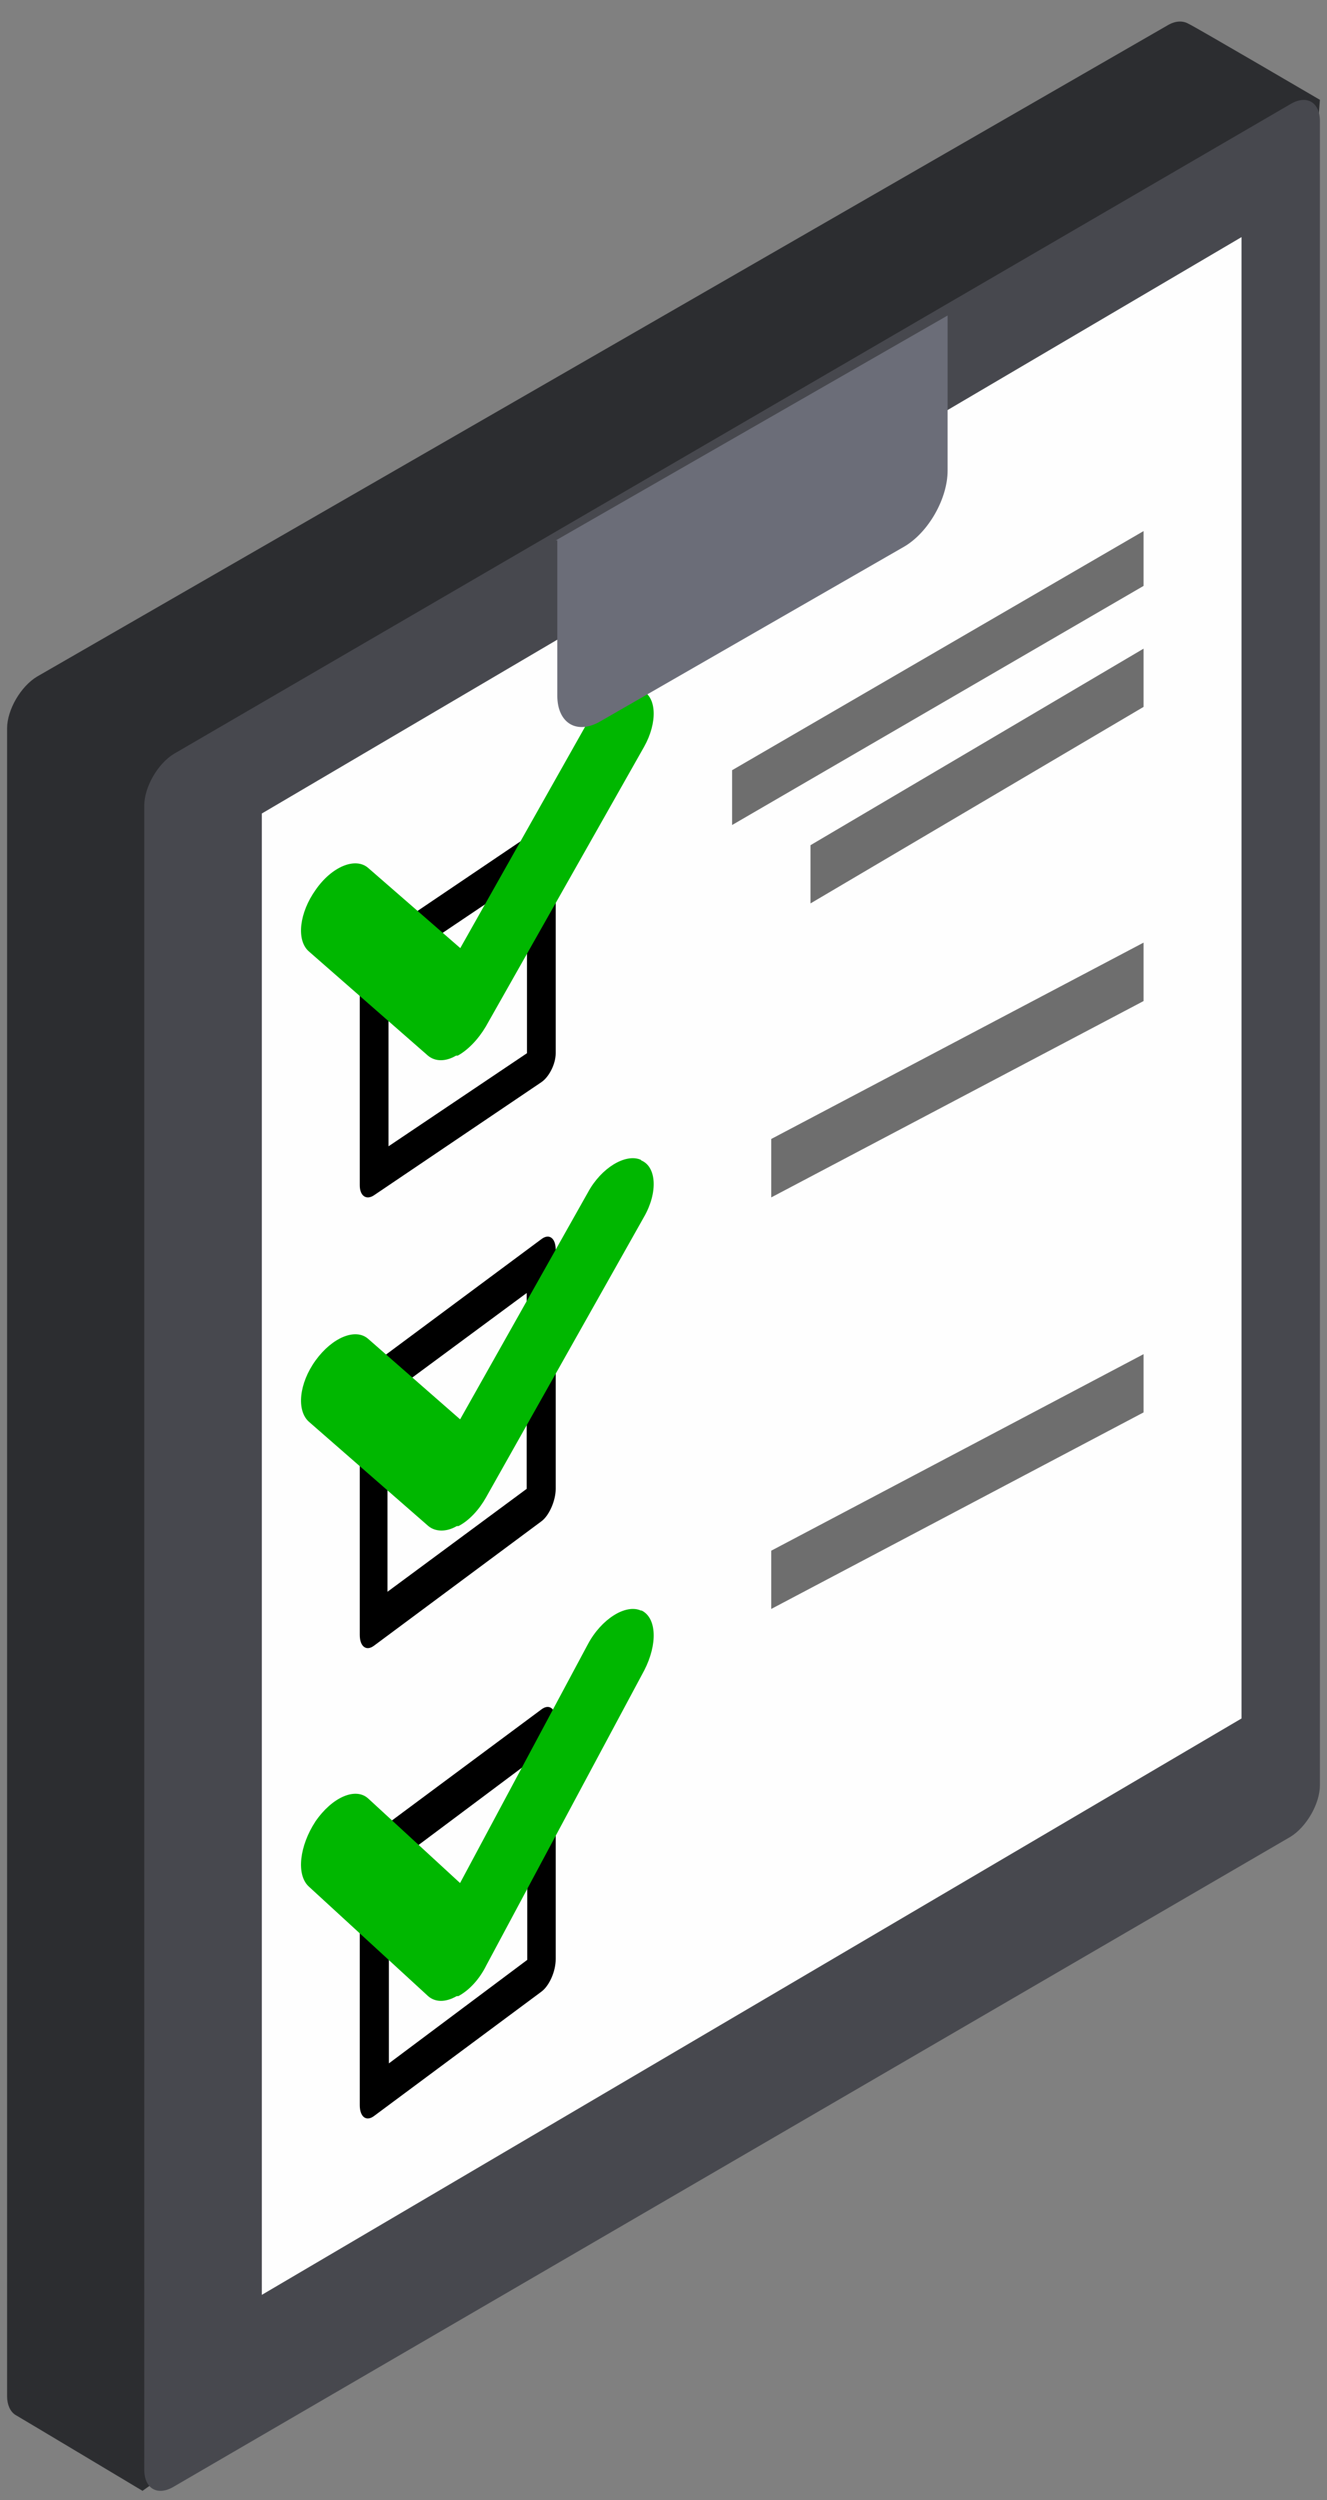 <svg width="43" height="81" viewBox="0 0 43 81" fill="none" xmlns="http://www.w3.org/2000/svg">
<rect x="0" y="0" width="43" height="81" fill="#808080" stroke="none"/>
<path d="M37.83 0.823L1.203 21.919C0.677 22.233 0.23 22.993 0.23 23.596V77.632C0.23 77.92 0.336 78.13 0.493 78.234C0.677 78.339 4.618 80.698 4.618 80.698L37.856 57.087C38.382 56.772 38.829 56.038 38.829 55.409L42.77 3.234C42.77 3.234 38.697 0.849 38.513 0.771C38.33 0.666 38.093 0.666 37.83 0.823Z" fill="#2C2D30"/>
<path d="M41.81 3.376L5.635 24.424C5.116 24.738 4.675 25.496 4.675 26.097V80.011C4.675 80.638 5.116 80.874 5.635 80.56L41.81 59.512C42.329 59.198 42.77 58.44 42.77 57.839V3.925C42.77 3.298 42.329 3.062 41.81 3.376Z" fill="#47484E"/>
<path d="M8.484 74.349L40.23 55.675V7.682L8.484 26.356V74.349Z" fill="#FEFEFE"/>
<path d="M11.658 52.126L18.007 48.413V41.333L11.658 45.021V52.126Z" fill="#FEFEFE"/>
<path d="M17.548 40.142L12.118 44.175C11.867 44.363 11.658 44.847 11.658 45.224V52.968C11.658 53.344 11.867 53.506 12.118 53.318L17.548 49.284C17.799 49.096 18.007 48.612 18.007 48.235V40.491C18.007 40.115 17.799 39.954 17.548 40.142ZM17.067 48.235L12.556 51.57V45.224L17.067 41.89V48.235Z" fill="black"/>
<path d="M11.658 67.364L18.007 63.676V56.571L11.658 60.284V67.364Z" fill="#FEFEFE"/>
<path d="M17.546 55.38L12.119 59.411C11.868 59.6 11.658 60.06 11.658 60.466V68.203C11.658 68.582 11.868 68.744 12.119 68.555L17.546 64.524C17.798 64.335 18.007 63.875 18.007 63.469V55.732C18.007 55.353 17.798 55.191 17.546 55.38ZM17.085 63.496L12.601 66.85V60.493L17.085 57.139V63.496Z" fill="black"/>
<path d="M11.658 37.524L18.007 33.817V26.73L11.658 30.436V37.524Z" fill="#FEFEFE"/>
<path d="M17.542 26.802L12.124 30.462C11.87 30.635 11.658 31.056 11.658 31.402V38.4C11.658 38.746 11.87 38.894 12.124 38.721L17.542 35.061C17.796 34.888 18.007 34.468 18.007 34.122V27.124C18.007 26.778 17.796 26.629 17.542 26.802ZM17.076 34.122L12.589 37.138V31.402L17.076 28.385V34.122Z" fill="black"/>
<path d="M20.766 52.178C20.275 51.959 19.485 52.451 19.049 53.271L14.908 61.007L11.938 58.274C11.529 57.891 10.766 58.219 10.221 59.012C9.703 59.805 9.594 60.734 10.003 61.117L13.872 64.67C14.09 64.862 14.417 64.889 14.799 64.67C14.799 64.67 14.826 64.67 14.853 64.67C15.207 64.479 15.534 64.124 15.752 63.686L20.875 54.119C21.311 53.271 21.283 52.424 20.793 52.178H20.766Z" fill="#00B700"/>
<path d="M20.758 37.572C20.27 37.366 19.485 37.83 19.052 38.63L14.91 45.984L11.932 43.378C11.526 43.017 10.768 43.326 10.226 44.075C9.685 44.823 9.604 45.7 10.01 46.062L13.881 49.442C14.098 49.622 14.45 49.648 14.802 49.442C14.802 49.442 14.829 49.442 14.856 49.442C15.208 49.261 15.533 48.9 15.749 48.513L20.866 39.43C21.326 38.63 21.272 37.805 20.785 37.598L20.758 37.572Z" fill="#00B700"/>
<path d="M20.761 22.335C20.264 22.125 19.492 22.597 19.051 23.383L14.915 30.717L11.936 28.124C11.523 27.757 10.751 28.072 10.227 28.831C9.703 29.565 9.592 30.455 10.006 30.822L13.867 34.201C14.087 34.385 14.418 34.411 14.777 34.201C14.777 34.201 14.804 34.201 14.832 34.201C15.163 34.018 15.494 33.677 15.742 33.258L20.871 24.195C21.312 23.409 21.285 22.571 20.788 22.361L20.761 22.335Z" fill="#00B700"/>
<path d="M18.059 17.509V22.538C18.059 23.436 18.702 23.82 19.473 23.359L24.383 20.536L29.292 17.714C30.089 17.252 30.706 16.149 30.706 15.251V10.222L24.357 13.865L18.008 17.509H18.059Z" fill="#6B6D78"/>
<path d="M23.723 26.729L37.056 18.982V17.206L23.723 24.953V26.729Z" fill="#6E6E6E"/>
<path d="M26.263 29.269L37.056 22.902V21.015L26.263 27.383V29.269Z" fill="#6E6E6E"/>
<path d="M24.992 38.793L37.056 32.432V30.539L24.992 36.9V38.793Z" fill="#6E6E6E"/>
<path d="M24.992 52.126L37.056 45.759V43.872L24.992 50.239V52.126Z" fill="#6E6E6E"/>
</svg>
